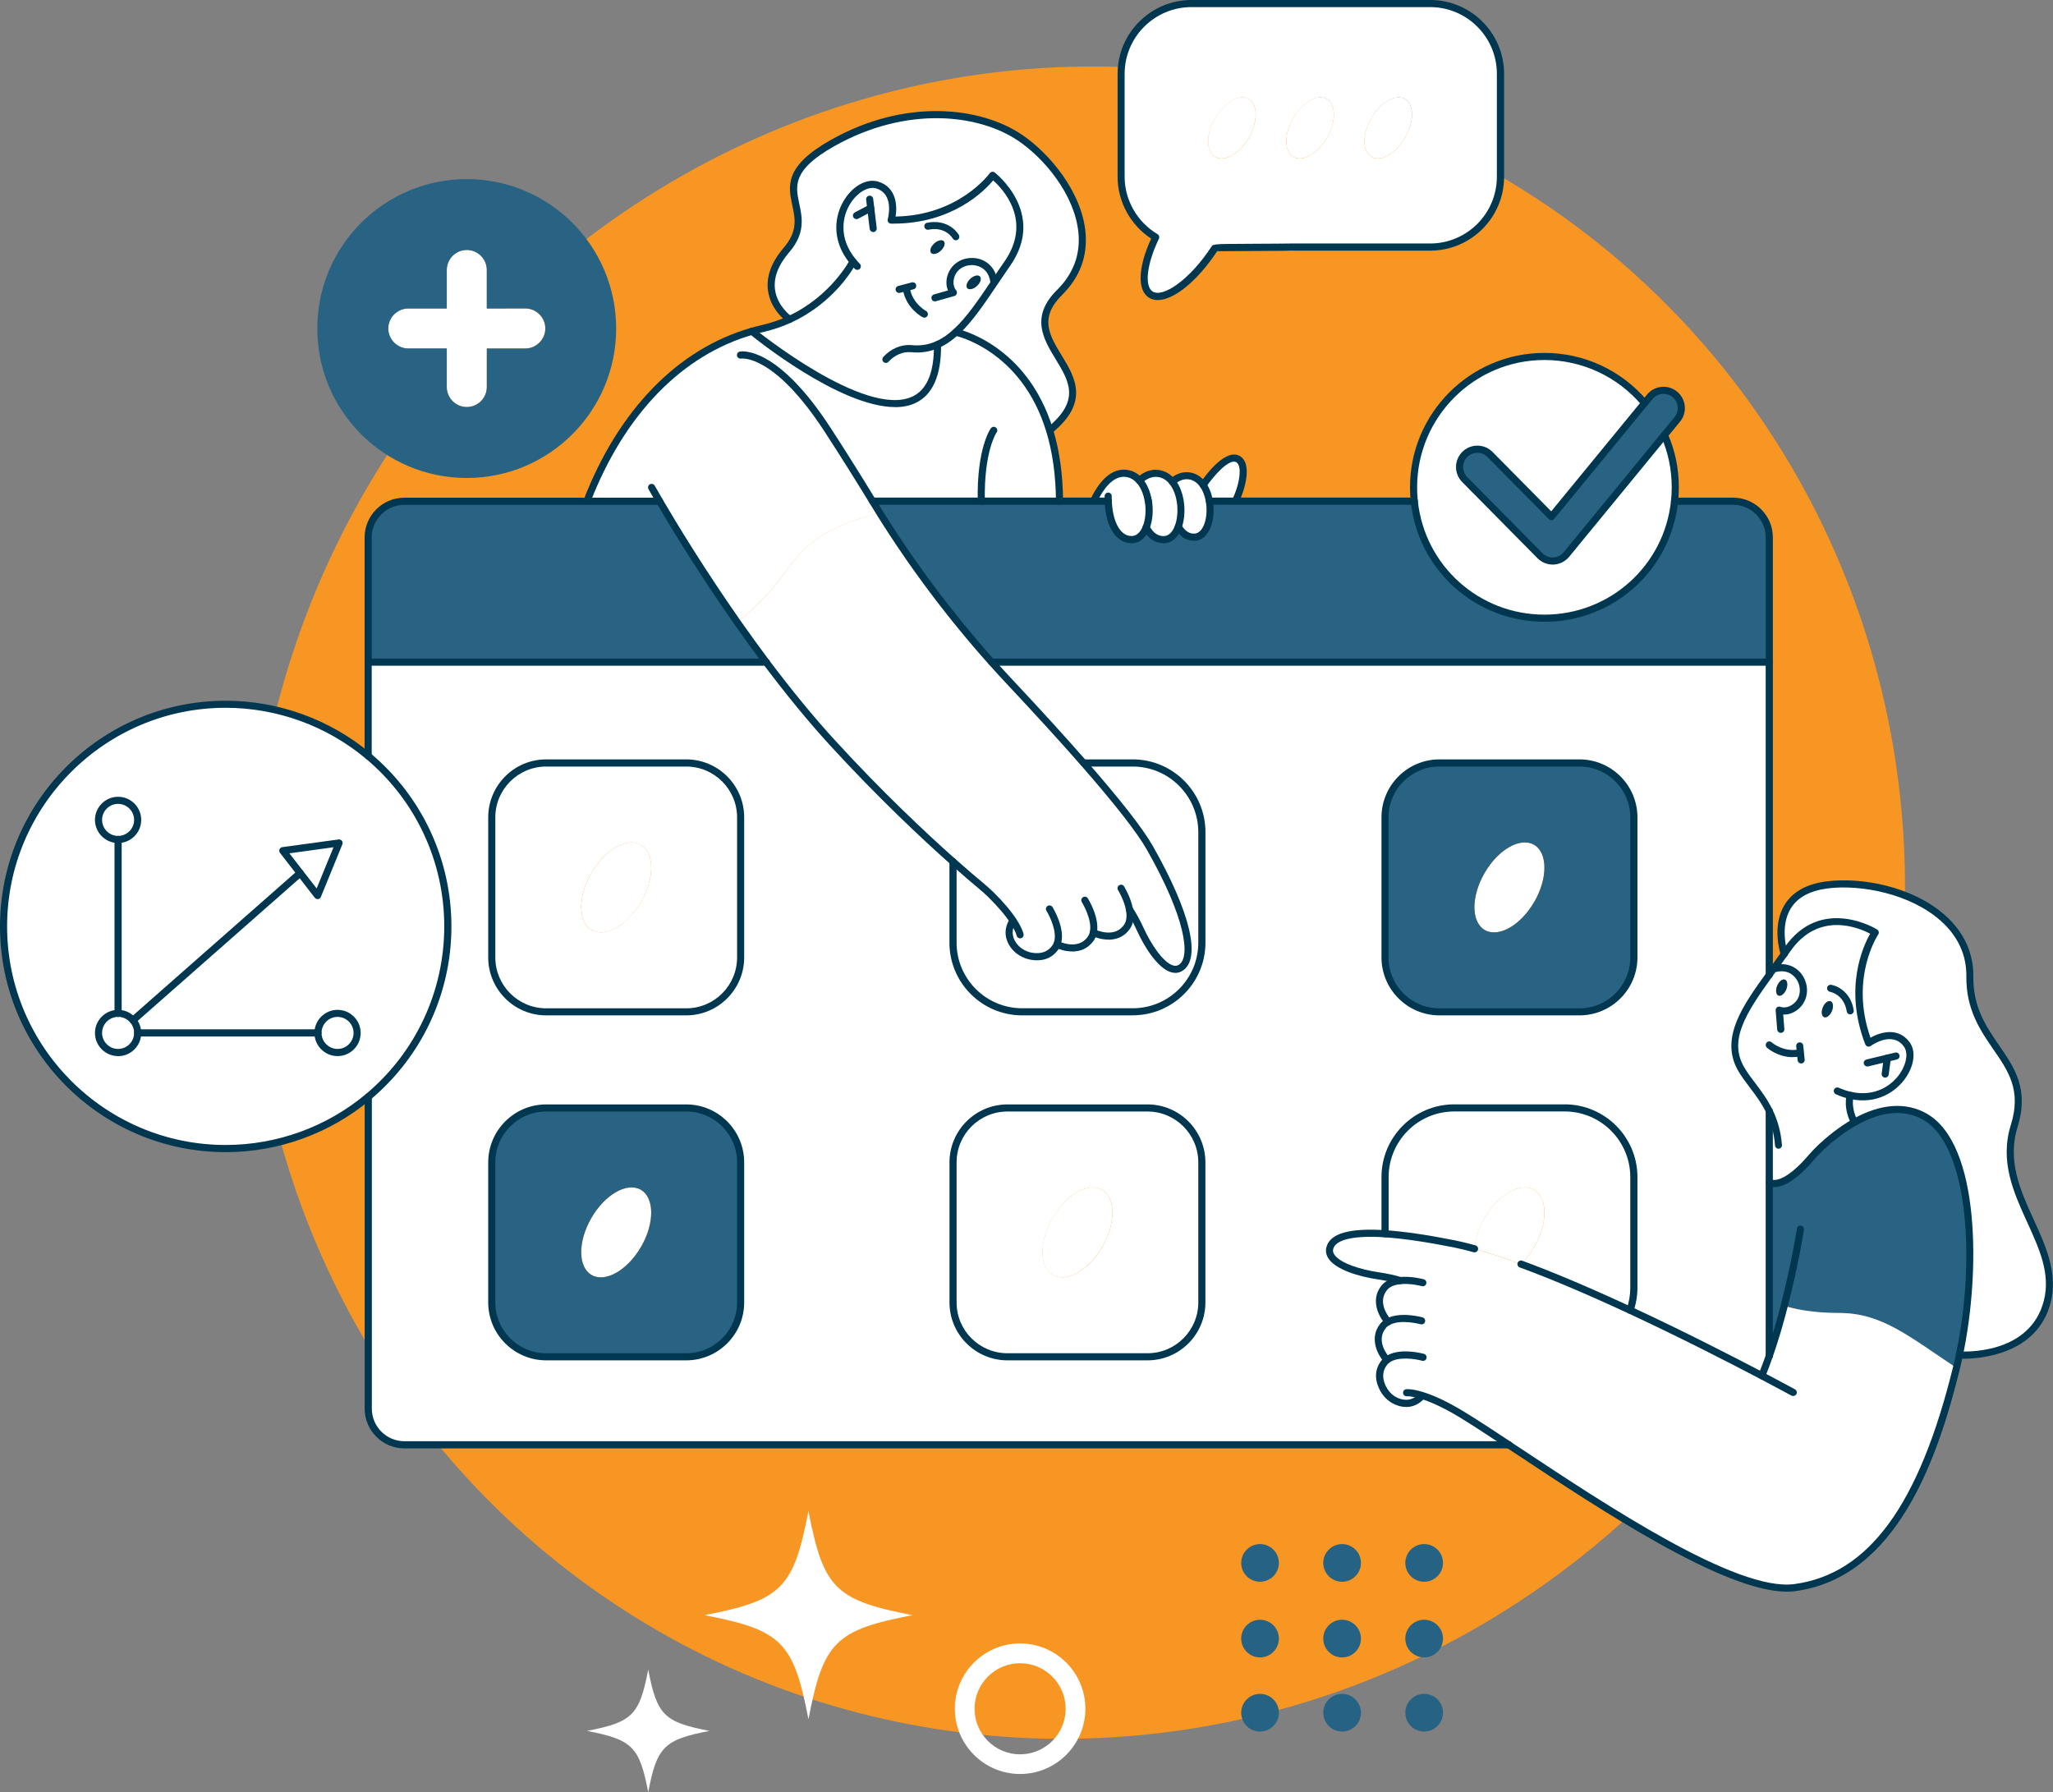 <svg xmlns="http://www.w3.org/2000/svg" id="Layer_2" data-name="Layer 2" viewBox="0 0 349.78 305.32"><rect x="0" y="0" width="349.78" height="305.32" fill="#808080" stroke="none"/><g id="Layer_1-2" data-name="Layer 1"><g><ellipse cx="183.61" cy="153.78" rx="143.19" ry="140.2" transform="translate(-41.37 235.9) rotate(-60)" fill="#f89623" stroke-width="0"></ellipse><g><path d="M57.51,172.63c1.84,0,3.34,1.49,3.34,3.34s-1.5,3.34-3.34,3.34-3.34-1.5-3.34-3.34,1.5-3.34,3.34-3.34Z" fill="#fff" stroke-width="0"></path><circle cx="20.12" cy="139.68" r="3.34" fill="#fff" stroke-width="0"></circle><path d="M22.67,173.81c.49.58.79,1.33.79,2.16,0,1.84-1.5,3.34-3.34,3.34s-3.34-1.5-3.34-3.34,1.5-3.34,3.34-3.34c1.02,0,1.94.46,2.55,1.18Z" fill="#fff" stroke-width="0"></path><polygon points="57.77 143.6 55.94 148.08 54.11 152.57 51.15 148.74 48.18 144.91 52.98 144.26 57.77 143.6" fill="#fff" stroke-width="0"></polygon><path d="M51.15,148.74l2.97,3.83,1.83-4.48,1.83-4.48-4.8.65-4.8.65,2.97,3.83ZM54.17,175.97c0,1.84,1.5,3.34,3.34,3.34s3.34-1.5,3.34-3.34-1.5-3.34-3.34-3.34-3.34,1.49-3.34,3.34ZM20.12,143.02c1.84,0,3.34-1.5,3.34-3.34s-1.5-3.34-3.34-3.34-3.34,1.5-3.34,3.34,1.5,3.34,3.34,3.34ZM62.73,128.79c8.3,6.94,13.57,17.37,13.57,29.03s-5.27,22.1-13.57,29.04c-6.57,5.5-15.04,8.81-24.28,8.81-20.9,0-37.84-16.94-37.84-37.85s16.94-37.84,37.84-37.84c9.24,0,17.71,3.31,24.28,8.81ZM23.46,175.97c0-.82-.3-1.58-.79-2.16-.61-.72-1.52-1.18-2.55-1.18-1.84,0-3.34,1.49-3.34,3.34s1.5,3.34,3.34,3.34,3.34-1.5,3.34-3.34Z" fill="#fff" stroke-width="0"></path><path d="M89.5,52.55c1.87,0,3.41,1.54,3.41,3.41s-1.54,3.41-3.41,3.41h-6.56v6.56c0,.94-.38,1.79-1,2.41s-1.47,1-2.41,1c-1.88,0-3.41-1.54-3.41-3.41v-6.56h-6.56c-1.88,0-3.41-1.54-3.41-3.41s1.54-3.41,3.41-3.41h6.56v-6.56c0-.94.38-1.79,1-2.41s1.47-1,2.41-1c1.88,0,3.41,1.54,3.41,3.41v6.56h6.56Z" fill="#fff" stroke-width="0"></path><path d="M79.52,30.51c14.06,0,25.46,11.4,25.46,25.46s-11.4,25.46-25.46,25.46-25.46-11.4-25.46-25.46,11.4-25.46,25.46-25.46ZM92.91,55.96c0-1.88-1.54-3.41-3.41-3.41h-6.56v-6.56c0-1.88-1.54-3.41-3.41-3.41-.94,0-1.79.38-2.41,1s-1,1.47-1,2.41v6.56h-6.56c-1.88,0-3.41,1.54-3.41,3.41s1.54,3.41,3.41,3.41h6.56v6.56c0,1.88,1.54,3.41,3.41,3.41.94,0,1.79-.38,2.41-1s1-1.47,1-2.41v-6.56h6.56c1.87,0,3.41-1.54,3.41-3.41Z" fill="#296384" stroke-width="0"></path><path d="M210.72,78.12c1.75.65,1.18,4.29-.19,7.15v.11h-4.48c-.17-1.02-.53-2-1.06-2.76h0s3.58-5.29,5.73-4.5Z" fill="#fff" stroke-width="0"></path><path d="M206.05,85.39c.21,1.29.15,2.66-.19,3.77-.42,1.37-1.24,2.36-2.44,2.36-1.16,0-2.05-.7-2.66-1.8.83-2.27.53-5.73-1.03-7.67.32-.27.68-.51,1.09-.7.58-.27,1.23-.38,1.87-.27.99.16,1.75.74,2.32,1.54h0c.53.77.88,1.75,1.06,2.77Z" fill="#fff" stroke-width="0"></path><path d="M199.72,82.05c1.56,1.94,1.86,5.4,1.03,7.67-.47,1.31-1.33,2.21-2.53,2.21-1.31,0-2.29-.82-2.95-2.09.49-1.25.62-2.91.37-4.46-.21-1.36-.72-2.65-1.54-3.55.38-.34.82-.65,1.31-.88.63-.29,1.33-.4,2.01-.3.95.15,1.71.67,2.3,1.39Z" fill="#fff" stroke-width="0"></path><path d="M188.81,85.39h-2.45v-.11s1.39-3.28,3.62-4.32c.63-.29,1.33-.4,2.01-.3.85.13,1.56.56,2.11,1.18.82.9,1.33,2.19,1.54,3.55.25,1.56.12,3.21-.37,4.46-.48,1.24-1.32,2.09-2.48,2.09-2.53,0-3.86-3.08-3.98-6.55Z" fill="#fff" stroke-width="0"></path><path d="M112.39,85.39h-12.38c6.77-17.52,17.76-25.98,28.1-28.95,0,0,31.89,26.13,31.62,2.28,1.11-.49,2.15-1.21,3.13-2.12,0,0,11.57,2.26,15.98,16.71,1.02,3.34,1.66,7.32,1.69,12.07h0s-31.86,0-31.86,0c.1.17.2.33.3.49.28.46.57.93.86,1.39-6.07,2.1-10.98,3.02-15.82,9.89-3.96,5.61-8.34,8.79-8.34,8.79l-.06.04c-6.23-8.88-11-16.8-13.22-20.59Z" fill="#fff" stroke-width="0"></path><path d="M304,222.43c-.72,2.77-1.56,5.72-2.56,8.55v-29.5c2.37.91,5.71-2.61,6.9-4,.61-.72,1.26-1.4,1.94-2.04,1.28-1.2,3.29-2.89,5.68-4.24,3.55-2.01,7.94-3.25,11.99-.95,8.39,4.76,9.13,25.27,5.88,40.6-.15.74-.32,1.47-.5,2.19-8.08-5.37-12.75-9.36-19.97-9.36-6.13,0-9.36-1.23-9.36-1.23Z" fill="#296384" stroke-width="0"></path><path d="M261.36,202.69c2.34,1.35,2.36,5.69.05,9.7-.66,1.15-1.45,2.15-2.28,2.95-2.81-1.04-5.48-1.92-7.9-2.59.11-1.62.67-3.47,1.7-5.25,2.32-4.01,6.09-6.16,8.43-4.81Z" fill="#fff" stroke-width="0"></path><path d="M261.36,143.92c2.34,1.35,2.36,5.7.05,9.71-2.32,4.01-6.09,6.17-8.43,4.81-2.34-1.35-2.36-5.7-.04-9.71,2.31-4.01,6.09-6.17,8.43-4.81Z" fill="#fff" stroke-width="0"></path><path d="M109.18,143.92c2.34,1.35,2.36,5.7.05,9.71-2.32,4.01-6.09,6.17-8.43,4.81-2.34-1.35-2.36-5.7-.04-9.71,2.31-4.01,6.09-6.17,8.43-4.81Z" fill="#fff" stroke-width="0"></path><path d="M109.18,202.69c2.34,1.35,2.36,5.7.05,9.71-2.32,4.01-6.09,6.16-8.43,4.81-2.34-1.35-2.36-5.7-.04-9.71,2.31-4.01,6.09-6.16,8.43-4.81Z" fill="#fff" stroke-width="0"></path><path d="M187.76,202.69c2.34,1.35,2.36,5.7.04,9.71-2.32,4.01-6.09,6.16-8.43,4.81-2.34-1.35-2.36-5.7-.05-9.71,2.32-4.01,6.09-6.16,8.43-4.81Z" fill="#fff" stroke-width="0"></path><path d="M278.37,200.53v18.83c0,1.34-.23,2.64-.65,3.84-6.22-2.89-12.71-5.71-18.58-7.86.83-.8,1.62-1.8,2.28-2.95,2.31-4.01,2.29-8.35-.05-9.7-2.34-1.35-6.11.8-8.43,4.81-1.03,1.79-1.59,3.63-1.7,5.25-1.24-.34-2.41-.63-3.51-.85-4.49-.9-8.47-1.5-11.74-1.71v-9.66c0-6.48,5.31-11.78,11.78-11.78h18.84c6.48,0,11.78,5.31,11.78,11.78Z" fill="#fff" stroke-width="0"></path><path d="M204.77,141.77v18.83c0,6.48-5.31,11.78-11.78,11.78h-18.84c-6.48,0-11.78-5.3-11.78-11.78v-13.82c2.17,1.93,3.79,3.3,4.67,4.02.59.49,1.16.99,1.7,1.52,2.02,1.98,3.25,3.55,3.98,4.69h-.26c-.9,1.61-.5,2.95.13,3.9.73,1.1,1.92,1.8,3.22,2.01,1.24.19,2.87.07,3.96-1.47.13-.18.23-.37.31-.57h.02s3.71,1.84,5.71-.95c.23-.33.38-.69.46-1.07h0s3.71,1.84,5.7-.95c.6-.84.64-1.93.45-2.98.52.78,1.14,1.87,1.81,3.33,1.7,3.73,4.71,7.96,6.89,6.61,2.94-1.81.74-9.96-5.26-20.49-1.87-3.29-6.19-8.62-11.25-14.4h0s8.35,0,8.35,0c6.47,0,11.78,5.3,11.78,11.78Z" fill="#fff" stroke-width="0"></path><path d="M126.18,139.25v23.87c0,5.09-4.17,9.26-9.26,9.26h-23.87c-5.09,0-9.26-4.17-9.26-9.26v-23.87c0-5.1,4.17-9.26,9.26-9.26h23.87c5.1,0,9.26,4.17,9.26,9.26ZM109.23,153.63c2.32-4.01,2.29-8.36-.05-9.71-2.34-1.35-6.12.8-8.43,4.81-2.32,4.01-2.3,8.36.04,9.71,2.34,1.35,6.12-.8,8.43-4.81Z" fill="#fff" stroke-width="0"></path><path d="M126.18,198.02v23.87c0,5.09-4.17,9.26-9.26,9.26h-23.87c-5.09,0-9.26-4.17-9.26-9.26v-23.87c0-5.1,4.17-9.26,9.26-9.26h23.87c5.1,0,9.26,4.17,9.26,9.26ZM109.23,212.4c2.32-4.01,2.29-8.36-.05-9.71-2.34-1.35-6.12.8-8.43,4.81-2.32,4.01-2.3,8.36.04,9.71,2.34,1.35,6.12-.8,8.43-4.81Z" fill="#296384" stroke-width="0"></path><path d="M278.37,139.25v23.87c0,5.09-4.17,9.26-9.26,9.26h-23.87c-5.09,0-9.26-4.17-9.26-9.26v-23.87c0-5.1,4.17-9.26,9.26-9.26h23.87c5.1,0,9.26,4.17,9.26,9.26ZM261.41,153.63c2.32-4.01,2.29-8.36-.05-9.71-2.34-1.35-6.12.8-8.43,4.81-2.32,4.01-2.3,8.36.04,9.71,2.34,1.35,6.12-.8,8.43-4.81Z" fill="#296384" stroke-width="0"></path><path d="M204.76,198.02v23.87c0,5.09-4.17,9.26-9.26,9.26h-23.87c-5.1,0-9.26-4.17-9.26-9.26v-23.87c0-5.1,4.17-9.26,9.26-9.26h23.87c5.09,0,9.26,4.17,9.26,9.26ZM187.81,212.4c2.32-4.01,2.3-8.36-.04-9.71-2.34-1.35-6.12.8-8.43,4.81-2.32,4.01-2.29,8.36.05,9.71,2.34,1.35,6.11-.8,8.43-4.81Z" fill="#fff" stroke-width="0"></path><path d="M235.85,232.15c-1.18,1.49-.84,3.09-.31,4.22.56,1.19,1.58,2.14,2.83,2.53,1.08.34,2.49.35,3.78-.97l.06-.21c1.5.45,3.67,1.35,6.63,3.14,2.17,1.3,4.98,3.15,8.22,5.29H68.9c-3.39,0-6.17-2.78-6.17-6.17v-53.12c8.3-6.94,13.57-17.38,13.57-29.04s-5.27-22.09-13.57-29.03v-15.99h67.82c3.5,4.66,7.31,9.37,11.27,13.7,8.2,8.96,15.74,16,20.55,20.28v13.82c0,6.48,5.3,11.78,11.78,11.78h18.84c6.47,0,11.78-5.3,11.78-11.78v-18.83c0-6.48-5.31-11.78-11.78-11.78h-8.36c-3.99-4.55-8.44-9.39-12.51-13.73-1.07-1.14-2.12-2.29-3.16-3.45h132.48v53.29c-4.33,6-7.66,11.02-4.78,16.02,1.27,2.21,3.33,4.19,4.78,7.14v41.73h0c-.4,1.16-.82,2.29-1.27,3.38-5.18-2.72-13.55-7.02-22.46-11.16.43-1.2.65-2.5.65-3.84v-18.83c0-6.48-5.3-11.78-11.78-11.78h-18.84c-6.47,0-11.78,5.31-11.78,11.78v9.66c-5.39-.35-8.83.34-9.4,2.4-.69,2.47,4.22,4.18,8.28,4.76,1.58.23,2.8.53,3.7.8-1.06.11-2.09.46-2.74,1.27-2.12,2.69.69,5.75.69,5.75h0c-.34.19-.65.43-.9.75-2.12,2.69.69,5.74.69,5.74v.02c-.16.13-.31.28-.44.46ZM278.37,163.12v-23.87c0-5.1-4.17-9.26-9.26-9.26h-23.87c-5.09,0-9.26,4.17-9.26,9.26v23.87c0,5.09,4.17,9.26,9.26,9.26h23.87c5.1,0,9.26-4.17,9.26-9.26ZM204.76,221.89v-23.87c0-5.1-4.17-9.26-9.26-9.26h-23.87c-5.1,0-9.26,4.17-9.26,9.26v23.87c0,5.09,4.17,9.26,9.26,9.26h23.87c5.09,0,9.26-4.17,9.26-9.26ZM126.18,221.89v-23.87c0-5.1-4.17-9.26-9.26-9.26h-23.87c-5.09,0-9.26,4.17-9.26,9.26v23.87c0,5.09,4.17,9.26,9.26,9.26h23.87c5.1,0,9.26-4.17,9.26-9.26ZM126.18,163.12v-23.87c0-5.1-4.17-9.26-9.26-9.26h-23.87c-5.09,0-9.26,4.17-9.26,9.26v23.87c0,5.09,4.17,9.26,9.26,9.26h23.87c5.1,0,9.26-4.17,9.26-9.26Z" fill="#fff" stroke-width="0"></path><path d="M239.37,16.86c1.59.92,1.6,3.87.03,6.59-1.57,2.72-4.14,4.19-5.73,3.27-1.59-.92-1.6-3.87-.03-6.6,1.57-2.72,4.13-4.19,5.73-3.27Z" fill="#fff" stroke-width="0"></path><path d="M226.06,16.86c1.59.92,1.61,3.87.03,6.59-1.57,2.72-4.13,4.19-5.73,3.27-1.59-.92-1.6-3.87-.03-6.6,1.58-2.72,4.14-4.19,5.73-3.27Z" fill="#fff" stroke-width="0"></path><path d="M212.74,16.86c1.59.92,1.6,3.87.03,6.59-1.57,2.72-4.13,4.19-5.73,3.27-1.59-.92-1.6-3.87-.03-6.6,1.57-2.72,4.14-4.19,5.73-3.27Z" fill="#fff" stroke-width="0"></path><path d="M255.64,12.58v17.53c0,6.59-5.39,11.98-11.98,11.98h-23.45s-13.17.07-13.19.11c-3.81,5.87-8.72,9.44-10.97,7.98-1.8-1.17-1.35-5.2.85-9.76-3.52-2.09-5.9-5.93-5.9-10.3V12.58c0-6.59,5.39-11.98,11.98-11.98h40.68c6.59,0,11.98,5.39,11.98,11.98ZM239.4,23.45c1.57-2.72,1.56-5.67-.03-6.59-1.59-.92-4.15.55-5.73,3.27-1.57,2.72-1.56,5.68.03,6.6,1.59.92,4.15-.55,5.73-3.27ZM226.09,23.45c1.58-2.72,1.56-5.67-.03-6.59-1.59-.92-4.15.55-5.73,3.27-1.57,2.72-1.56,5.68.03,6.6,1.59.92,4.15-.55,5.73-3.27ZM212.78,23.45c1.57-2.72,1.56-5.67-.03-6.59-1.59-.92-4.15.55-5.73,3.27-1.57,2.72-1.56,5.68.03,6.6,1.59.92,4.15-.55,5.73-3.27Z" fill="#fff" stroke-width="0"></path><path d="M285.35,67.19c1.29,1.06,1.48,2.97.42,4.27l-2.19,2.67-16.69,20.34c-.55.66-1.35,1.07-2.21,1.11-.04,0-.09,0-.14,0-.81,0-1.58-.32-2.15-.9l-12.83-12.98c-1.18-1.19-1.17-3.11.02-4.29,1.19-1.18,3.11-1.17,4.29.02l10.47,10.59,15.87-19.34.88-1.07c1.06-1.29,2.97-1.48,4.27-.42Z" fill="#296384" stroke-width="0"></path><path d="M285.42,83.02c0,.8-.04,1.59-.12,2.36-1.18,11.2-10.66,19.93-22.17,19.93s-20.99-8.73-22.17-19.93c-.08-.78-.13-1.56-.13-2.36,0-12.31,9.99-22.29,22.29-22.29,6.85,0,12.98,3.09,17.07,7.95l-15.87,19.34-10.47-10.59c-1.18-1.19-3.1-1.2-4.29-.02-1.19,1.18-1.2,3.1-.02,4.29l12.83,12.98c.57.58,1.35.9,2.15.9.05,0,.1,0,.14,0,.86-.04,1.66-.44,2.21-1.11l16.69-20.34c1.19,2.72,1.84,5.73,1.84,8.89Z" fill="#fff" stroke-width="0"></path><path d="M130.55,112.8H62.73v-21.25c0-3.39,2.78-6.17,6.17-6.17h43.49c2.22,3.79,7,11.71,13.22,20.59,1.56,2.23,3.22,4.52,4.95,6.82Z" fill="#296384" stroke-width="0"></path><path d="M192.79,91.94c1.16,0,2-.85,2.48-2.09.66,1.27,1.65,2.09,2.95,2.09,1.2,0,2.05-.91,2.53-2.21.61,1.1,1.5,1.8,2.66,1.8,1.21,0,2.03-.99,2.44-2.36.34-1.12.4-2.48.19-3.77h34.91c1.18,11.2,10.66,19.93,22.17,19.93s20.99-8.73,22.17-19.93h9.97c3.39,0,6.17,2.77,6.17,6.17v21.25h-132.48c-7.1-7.95-13.5-16.49-19.13-25.54-.29-.46-.58-.93-.86-1.39-.1-.16-.2-.32-.3-.49h40.15c.11,3.47,1.45,6.55,3.98,6.55Z" fill="#296384" stroke-width="0"></path><path d="M343.18,191.81c-3.54,11.42,8.14,19.79,5.65,29.84-2.49,10.05-14.99,9.18-14.99,9.18h0c3.26-15.32,2.51-35.84-5.88-40.6-4.05-2.3-8.44-1.05-11.99.95-1.37-2.59-.72-4.59-.72-4.59,7.44,1.69,11.78-5.81,9.61-8.72-2.38-3.18-6.46-.18-6.46-.18-4.26-10.99,1.11-18.85,1.11-18.85,0,0-9-5.7-14.97,2.91-.18.26-.36.51-.54.77,0,0-3.53-10.41,7.34-11.79,9.34-1.18,24.42,3.78,24.29,15.61-.13,11.83,11.1,14.04,7.55,25.46Z" fill="#fff" stroke-width="0"></path><path d="M173.76,23.44c7.21,4.85,15.76,17.45,6.76,26.38-9,8.93,9.94,14.03-1.68,23.49h0c-4.41-14.45-15.98-16.71-15.98-16.71,2.97-2.71,5.56-7.06,8.77-11.68,5.98-8.6-2.51-15.04-2.51-15.04,0,0-5.49,7.79-17.28,7.63,0,0,1.39-4.87-2.42-5.99-3.67-1.07-9.57,6.38-4.08,13.04,0,0-3.26,6.39-10.82,9.86,0,0-6.69-4.64-.52-11.83,6.17-7.2-5.25-10.84,7.87-18.22,12.14-6.83,24.68-5.77,31.9-.92Z" fill="#fff" stroke-width="0"></path><path d="M159.72,58.71c.27,23.85-31.62-2.28-31.62-2.28.61-.18,1.22-.34,1.82-.47,1.68-.38,3.21-.92,4.59-1.56,7.56-3.47,10.82-9.86,10.82-9.86-5.49-6.66.42-14.11,4.08-13.04,3.81,1.12,2.42,5.99,2.42,5.99,11.79.16,17.28-7.63,17.28-7.63,0,0,8.49,6.45,2.51,15.04-3.21,4.62-5.8,8.97-8.77,11.68-.99.91-2.02,1.63-3.13,2.12ZM166.45,48.71c.59-.55.82-1.27.51-1.6-.32-.34-1.05-.17-1.64.39-.59.55-.82,1.27-.51,1.6.32.34,1.05.16,1.64-.39ZM160.29,42.71c.59-.55.82-1.27.51-1.6-.31-.34-1.05-.16-1.64.39-.59.55-.82,1.27-.51,1.6.32.34,1.05.17,1.64-.39Z" fill="#fff" stroke-width="0"></path><path d="M301.44,166.09c.83-1.15,1.69-2.34,2.56-3.56.18-.25.36-.51.54-.77,5.96-8.61,14.97-2.91,14.97-2.91,0,0-5.37,7.86-1.11,18.85,0,0,4.08-3,6.46.18,2.17,2.91-2.17,10.41-9.61,8.72,0,0-.65,2,.72,4.59-2.39,1.35-4.4,3.04-5.68,4.24-.68.64-1.33,1.33-1.94,2.04-1.2,1.39-4.53,4.92-6.9,4v-12.23c-1.44-2.95-3.51-4.93-4.78-7.14-2.89-5,.45-10.02,4.78-16.02ZM312.11,172.25c.31-.75.21-1.5-.21-1.67-.42-.17-1.02.29-1.33,1.04-.31.75-.22,1.5.21,1.67.42.17,1.02-.29,1.33-1.04ZM304.32,168.58c.31-.75.22-1.5-.21-1.67-.42-.17-1.02.29-1.33,1.04-.31.75-.21,1.5.21,1.67.42.18,1.02-.29,1.33-1.03Z" fill="#fff" stroke-width="0"></path><path d="M242.21,237.72l-.06.21c-1.29,1.31-2.7,1.3-3.78.97-1.25-.39-2.27-1.34-2.83-2.53-.53-1.13-.87-2.73.31-4.22.13-.17.29-.32.46-.46v-.02s-2.82-3.05-.7-5.74c.25-.32.55-.56.9-.74h0s-2.8-3.06-.69-5.75c.64-.81,1.68-1.16,2.74-1.27-.9-.27-2.11-.57-3.7-.8-4.06-.59-8.97-2.29-8.28-4.76.57-2.07,4.01-2.76,9.4-2.4,3.27.21,7.25.81,11.74,1.71,1.1.22,2.28.51,3.51.85,2.42.66,5.1,1.55,7.9,2.59,5.87,2.15,12.36,4.97,18.58,7.86,8.91,4.14,17.28,8.44,22.46,11.16.44-1.09.87-2.22,1.27-3.37h0c.99-2.84,1.84-5.79,2.56-8.56,0,0,3.23,1.23,9.36,1.23,7.23,0,11.89,3.99,19.97,9.36-4.61,18.78-12.12,35.39-27.58,37.44-10.4,1.38-33.92-14.54-48.69-24.32h0c-3.24-2.14-6.05-3.99-8.22-5.29-2.96-1.78-5.14-2.68-6.63-3.14Z" fill="#fff" stroke-width="0"></path><path d="M168.96,112.8c1.04,1.16,2.09,2.31,3.16,3.45,4.07,4.34,8.52,9.18,12.51,13.74,5.06,5.79,9.38,11.12,11.25,14.4,6,10.53,8.2,18.68,5.26,20.49-2.18,1.35-5.2-2.88-6.89-6.61-.67-1.45-1.29-2.55-1.81-3.33.19,1.05.15,2.14-.45,2.98-1.99,2.79-5.7.95-5.7.95h0c-.08.38-.23.74-.46,1.06-1.99,2.79-5.71.95-5.71.95h-.02c-.08.19-.18.38-.31.56-1.1,1.54-2.73,1.67-3.96,1.47-1.3-.21-2.49-.91-3.22-2.01-.63-.95-1.03-2.29-.13-3.9h.26c-.73-1.15-1.96-2.72-3.98-4.7-.55-.53-1.12-1.03-1.7-1.52-.88-.73-2.5-2.09-4.67-4.02-4.82-4.28-12.36-11.32-20.55-20.28-3.96-4.33-7.76-9.04-11.27-13.7-1.73-2.3-3.38-4.59-4.95-6.82l.06-.04s4.39-3.17,8.34-8.79c4.84-6.87,9.74-7.79,15.82-9.89,5.63,9.05,12.04,17.59,19.13,25.54Z" fill="#fff" stroke-width="0"></path><path d="M311.9,170.57c.42.18.52.93.21,1.67-.31.75-.91,1.21-1.33,1.04-.42-.18-.52-.93-.21-1.67.31-.75.9-1.21,1.33-1.04Z" fill="#003750" stroke-width="0"></path><path d="M304.12,166.9c.42.17.52.92.21,1.67-.31.75-.9,1.21-1.33,1.03-.42-.17-.52-.92-.21-1.67.31-.75.91-1.21,1.33-1.04Z" fill="#003750" stroke-width="0"></path><path d="M166.96,47.11c.31.34.08,1.05-.51,1.6s-1.33.72-1.64.39c-.31-.34-.08-1.05.51-1.6.59-.55,1.33-.73,1.64-.39Z" fill="#003750" stroke-width="0"></path><path d="M160.8,41.1c.31.34.08,1.05-.51,1.6-.59.55-1.33.73-1.64.39-.31-.34-.08-1.05.51-1.6.59-.55,1.33-.72,1.64-.39Z" fill="#003750" stroke-width="0"></path></g><g><path d="M211.47,266.26c0-1.77,1.44-3.21,3.21-3.21s3.21,1.44,3.21,3.21-1.44,3.21-3.21,3.21-3.21-1.44-3.21-3.21Z" fill="#266284" stroke-width="0"></path><path d="M239.43,266.26c0-1.77,1.44-3.21,3.21-3.21s3.21,1.44,3.21,3.21-1.44,3.21-3.21,3.21-3.21-1.44-3.21-3.21Z" fill="#266284" stroke-width="0"></path><path d="M225.45,266.26c0-1.77,1.44-3.21,3.21-3.21s3.21,1.44,3.21,3.21-1.44,3.21-3.21,3.21-3.21-1.44-3.21-3.21Z" fill="#266284" stroke-width="0"></path><path d="M211.47,291.78c0-1.77,1.44-3.21,3.21-3.21s3.21,1.44,3.21,3.21-1.44,3.21-3.21,3.21-3.21-1.44-3.21-3.21Z" fill="#266284" stroke-width="0"></path><path d="M239.43,291.78c0-1.77,1.44-3.21,3.21-3.21s3.21,1.44,3.21,3.21-1.44,3.21-3.21,3.21-3.21-1.44-3.21-3.21Z" fill="#266284" stroke-width="0"></path><path d="M225.45,291.78c0-1.77,1.44-3.21,3.21-3.21s3.21,1.44,3.21,3.21-1.44,3.21-3.21,3.21-3.21-1.44-3.21-3.21Z" fill="#266284" stroke-width="0"></path><path d="M211.47,279.15c0-1.77,1.44-3.21,3.21-3.21s3.21,1.44,3.21,3.21-1.44,3.21-3.21,3.21-3.21-1.44-3.21-3.21Z" fill="#266284" stroke-width="0"></path><path d="M239.43,279.15c0-1.77,1.44-3.21,3.21-3.21s3.21,1.44,3.21,3.21-1.44,3.21-3.21,3.21-3.21-1.44-3.21-3.21Z" fill="#266284" stroke-width="0"></path><path d="M225.45,279.15c0-1.77,1.44-3.21,3.21-3.21s3.21,1.44,3.21,3.21-1.44,3.21-3.21,3.21-3.21-1.44-3.21-3.21Z" fill="#266284" stroke-width="0"></path></g><path d="M120,275.16c13.17-2.53,15.21-4.57,17.74-17.74,2.53,13.17,4.57,15.21,17.74,17.74-13.17,2.53-15.21,4.57-17.74,17.74-2.53-13.17-4.57-15.21-17.74-17.74Z" fill="#fff" stroke-width="0"></path><path d="M100,294.88c7.75-1.49,8.95-2.69,10.44-10.44,1.49,7.75,2.69,8.95,10.44,10.44-7.75,1.49-8.95,2.69-10.44,10.44-1.49-7.75-2.69-8.95-10.44-10.44Z" fill="#fff" stroke-width="0"></path><path d="M173.8,302.22c-6.13,0-11.12-4.99-11.12-11.12s4.99-11.12,11.12-11.12,11.12,4.99,11.12,11.12-4.99,11.12-11.12,11.12ZM173.8,283.35c-4.28,0-7.76,3.48-7.76,7.76s3.48,7.76,7.76,7.76,7.76-3.48,7.76-7.76-3.48-7.76-7.76-7.76Z" fill="#fff" stroke-width="0"></path><g><path d="M303.02,195.7c-.31,0-.58-.24-.6-.56-.16-2.04-.66-3.88-1.52-5.62-.82-1.67-1.83-3.01-2.82-4.31-.72-.95-1.39-1.84-1.94-2.79-3.21-5.56.87-11.21,4.81-16.68l.72-1c.6-.83,1.22-1.68,1.83-2.56.18-.25.36-.51.53-.76,6.22-8.98,15.7-3.13,15.79-3.07.14.09.24.23.27.39.03.16,0,.33-.09.46-.05.07-4.91,7.41-1.31,17.59,1.77-1.02,4.74-1.8,6.64.74,1.08,1.44.87,3.76-.52,5.9-1.64,2.52-5.05,4.83-9.71,3.77-.76-.17-1.53-.43-2.31-.78-.31-.14-.44-.5-.31-.8.14-.31.49-.44.8-.31.7.31,1.4.55,2.08.7,4.06.92,7.02-1.07,8.43-3.25,1.1-1.68,1.32-3.5.56-4.51-2-2.67-5.47-.16-5.62-.06-.15.11-.35.15-.53.09-.18-.05-.33-.19-.4-.36-3.73-9.62-.32-16.83.83-18.85-1.94-1.03-8.8-3.93-13.63,3.03-.18.26-.36.52-.54.77-.62.87-1.23,1.73-1.84,2.57l-.72,1c-4.57,6.33-7.37,10.82-4.74,15.37.51.89,1.16,1.75,1.86,2.67.97,1.28,2.07,2.74,2.94,4.51.93,1.88,1.46,3.86,1.64,6.06.03.33-.22.63-.56.65-.02,0-.03,0-.05,0Z" fill="#003750" stroke-width="0"></path><path d="M318.14,181.69c-.27,0-.52-.19-.59-.46-.08-.33.12-.65.45-.73l4.89-1.18c.33-.08.65.12.73.45.08.33-.12.65-.45.73l-4.89,1.18s-.1.02-.14.02Z" fill="#003750" stroke-width="0"></path><path d="M321.19,183.58s-.05,0-.08,0c-.33-.04-.57-.35-.52-.68l.36-2.72c.04-.33.35-.57.68-.52.33.04.57.35.52.68l-.36,2.72c-.04.31-.3.53-.6.53Z" fill="#003750" stroke-width="0"></path><path d="M315.24,172.82c-.29,0-.55-.21-.6-.51-.46-2.89-2.74-3.32-2.84-3.34-.33-.06-.55-.37-.5-.7.05-.33.36-.55.69-.5,1.12.18,3.36,1.31,3.84,4.34.05.33-.17.64-.5.69-.03,0-.06,0-.1,0Z" fill="#003750" stroke-width="0"></path><path d="M303.39,175.96c-.31,0-.58-.24-.6-.56l-.26-3.26c-.02-.2.07-.4.23-.53.16-.13.38-.16.57-.09.65.23,1.4.08,2.07-.39,1.32-.94,1.42-2.41,1.08-3.47-.33-1.02-1.32-2.21-2.95-2.19-.31,0-.61.04-.89.11-.32.09-.66-.1-.74-.43-.09-.32.11-.66.43-.74.39-.11.8-.16,1.24-.15,1.87,0,3.46,1.19,4.07,3.03.6,1.84,0,3.74-1.52,4.83-.72.52-1.53.76-2.31.72l.2,2.47c.03.33-.22.63-.56.65-.02,0-.03,0-.05,0Z" fill="#003750" stroke-width="0"></path><path d="M305.44,180.1c-2.55,0-4.32-1.54-4.4-1.62-.25-.22-.27-.61-.05-.86.22-.25.6-.27.85-.05.03.03,2.01,1.73,4.6,1.21.33-.07.65.15.71.48.07.33-.15.65-.48.71-.43.09-.84.12-1.24.12Z" fill="#003750" stroke-width="0"></path><path d="M306.87,181.17c-.31,0-.57-.23-.6-.54l-.24-2.39c-.03-.33.21-.63.54-.66.33-.03.63.21.66.54l.24,2.39c.03.33-.21.63-.54.66-.02,0-.04,0-.06,0Z" fill="#003750" stroke-width="0"></path><path d="M150.94,61.83c-.15,0-.29-.05-.41-.16-.25-.23-.26-.61-.04-.86,1.34-1.45,3.11-2.18,4.87-2.01,1.47.14,2.82-.07,4.11-.65,1.01-.44,1.98-1.1,2.97-2.01,2.24-2.04,4.24-5.01,6.56-8.45.69-1.02,1.39-2.07,2.13-3.13,4.84-6.96-.28-12.37-1.92-13.83-1.47,1.77-6.93,7.37-17.01,7.37-.12,0-.24,0-.37,0-.19,0-.37-.09-.48-.24-.11-.15-.15-.35-.1-.53.05-.17,1.17-4.31-2.01-5.24-1.29-.38-3.09.65-4.27,2.44-1.53,2.32-2.12,6.07.82,9.63.22.27.45.53.7.78.24.24.23.62,0,.86-.24.23-.62.23-.86,0-.27-.28-.53-.56-.77-.86-3.36-4.07-2.67-8.39-.9-11.07,1.51-2.3,3.77-3.48,5.62-2.94,3.05.89,3.34,3.95,3.01,5.96,10.8-.18,15.98-7.3,16.03-7.37.09-.13.24-.22.4-.25.16-.03.33.02.46.12.09.07,8.88,6.9,2.64,15.87-.74,1.06-1.44,2.1-2.12,3.11-2.36,3.5-4.4,6.53-6.74,8.67-1.09,1-2.17,1.73-3.3,2.22-1.49.66-3.03.91-4.72.74-1.38-.13-2.79.46-3.86,1.63-.12.13-.28.2-.45.2Z" fill="#003750" stroke-width="0"></path><path d="M148.77,39.53c-.3,0-.56-.23-.6-.53l-.6-4.99c-.04-.33.2-.63.53-.67.33-.04.63.2.67.53l.6,4.99c.04.33-.2.63-.53.67-.02,0-.05,0-.07,0Z" fill="#003750" stroke-width="0"></path><path d="M145.93,37.33c-.22,0-.43-.12-.54-.32-.16-.3-.04-.66.25-.82l2.42-1.28c.3-.16.66-.04.82.25.16.3.04.66-.25.82l-2.42,1.28c-.09.05-.19.07-.28.07Z" fill="#003750" stroke-width="0"></path><path d="M162.85,40.93c-.21,0-.41-.11-.53-.31-.05-.09-1.25-2.07-4.12-1.49-.33.07-.65-.15-.71-.47-.07-.33.15-.65.47-.71,3-.61,4.85,1.1,5.41,2.08.16.29.06.66-.23.83-.09.05-.2.08-.3.08Z" fill="#003750" stroke-width="0"></path><path d="M159.29,51.35c-.26,0-.51-.17-.58-.44-.09-.32.1-.66.42-.75l2.39-.68c-.31-.72-.36-1.56-.13-2.41.49-1.81,2.05-3.03,3.99-3.12,1.97-.08,3.64,1.02,4.28,2.8.14.38.23.77.27,1.16.04.33-.2.63-.54.67-.33.04-.63-.2-.67-.54-.03-.29-.1-.59-.21-.88-.56-1.55-2-2.04-3.09-2-1.11.05-2.45.66-2.87,2.22-.21.79-.08,1.55.35,2.08.13.16.17.37.11.57s-.22.35-.41.4l-3.15.89c-.06.02-.11.02-.17.02Z" fill="#003750" stroke-width="0"></path><path d="M157.47,54.11c-.1,0-.19-.02-.28-.07-.12-.06-2.86-1.54-3.37-4.76-.05-.33.17-.64.5-.69.33-.05.64.17.7.5.42,2.61,2.72,3.87,2.75,3.89.29.16.41.52.25.82-.11.2-.32.32-.54.32Z" fill="#003750" stroke-width="0"></path><path d="M153.19,49.91c-.27,0-.51-.18-.59-.45-.08-.32.11-.66.43-.74l2.32-.61c.33-.08.65.11.74.43.08.32-.11.66-.43.74l-2.32.61c-.05.01-.1.02-.15.02Z" fill="#003750" stroke-width="0"></path><path d="M188.84,160.07c-1.11,0-2.16-.32-2.83-.65-.3-.15-.42-.51-.27-.81.15-.3.51-.42.81-.27.13.06,3.28,1.57,4.94-.76.43-.6.54-1.45.35-2.52-.06-.33.16-.64.49-.7.33-.06.64.16.7.49.25,1.41.07,2.57-.56,3.44-.97,1.36-2.35,1.8-3.64,1.8Z" fill="#003750" stroke-width="0"></path><path d="M192.43,155.54c-.29,0-.54-.21-.6-.5-.31-1.73-1.33-3.38-1.34-3.4-.18-.28-.09-.66.19-.83.28-.18.66-.09.83.19.05.08,1.15,1.86,1.51,3.82.06.33-.16.64-.49.7-.04,0-.07,0-.11,0Z" fill="#003750" stroke-width="0"></path><path d="M182.67,162.09c-1.11,0-2.16-.32-2.83-.65-.3-.15-.42-.51-.27-.81.15-.3.51-.42.81-.27.13.06,3.28,1.57,4.94-.76.17-.25.3-.53.36-.84.47-2.1-1.35-5.05-1.36-5.08-.18-.28-.09-.66.19-.83.28-.18.66-.09.83.19.09.14,2.09,3.4,1.52,5.98-.1.47-.29.9-.56,1.28-.98,1.37-2.35,1.8-3.64,1.8Z" fill="#003750" stroke-width="0"></path><path d="M176.69,163.6c-.31,0-.64-.03-.97-.08-1.51-.24-2.83-1.07-3.63-2.27-.67-1-1.24-2.6-.16-4.53.16-.29.53-.4.82-.23.29.16.4.53.23.82-.63,1.12-.59,2.22.11,3.26.61.92,1.64,1.56,2.81,1.75,1.49.23,2.63-.18,3.38-1.23.1-.14.18-.29.24-.43.71-1.74-.65-4.56-1.23-5.49-.18-.28-.09-.66.19-.83.28-.18.66-.09.84.19.1.16,2.41,3.93,1.33,6.58-.09.23-.22.46-.37.69-.85,1.19-2.07,1.8-3.58,1.8Z" fill="#003750" stroke-width="0"></path><path d="M305.51,237.83c-.1,0-.2-.02-.29-.07-.02-.01-2.05-1.12-5.33-2.85-5.41-2.84-13.69-7.08-22.43-11.15-7.06-3.28-13.29-5.92-18.53-7.84-.31-.12-.48-.46-.36-.78.12-.31.46-.48.78-.36,5.27,1.93,11.54,4.59,18.63,7.88,8.77,4.07,17.07,8.33,22.49,11.17,3.3,1.74,5.33,2.85,5.35,2.86.29.16.4.53.24.82-.11.2-.32.31-.53.31Z" fill="#003750" stroke-width="0"></path><path d="M238.56,218.78c-.07,0-.14-.01-.21-.04-1.05-.32-2.26-.58-3.58-.78-3.26-.47-7.2-1.66-8.44-3.57-.4-.61-.52-1.29-.33-1.96.64-2.31,3.92-3.25,10.02-2.85,3.17.21,7.15.79,11.82,1.72,1.12.23,2.31.51,3.55.86.32.09.51.42.42.75-.09.32-.42.51-.75.42-1.21-.34-2.38-.62-3.47-.84-4.62-.92-8.54-1.49-11.66-1.7-5.22-.34-8.33.36-8.78,1.96-.09.34-.04.64.18.97.96,1.48,4.51,2.59,7.6,3.03,1.4.21,2.67.48,3.79.82.03,0,.06.02.09.03.21.1.35.31.35.55,0,.33-.27.61-.61.61Z" fill="#003750" stroke-width="0"></path><path d="M236.5,225.79c-.16,0-.33-.07-.45-.2-1.09-1.19-2.64-4.08-.72-6.53.67-.85,1.73-1.35,3.15-1.5,1.98-.2,4.01.36,4.1.38.32.09.51.42.42.75-.09.32-.42.51-.75.42-.02,0-1.9-.52-3.65-.34-1.08.11-1.86.46-2.32,1.04-1.78,2.26.63,4.93.66,4.96.23.25.21.63-.04.86-.12.11-.26.16-.41.16Z" fill="#003750" stroke-width="0"></path><path d="M236.3,232.28c-.16,0-.33-.07-.45-.2-1.09-1.19-2.64-4.08-.72-6.53.28-.36.65-.67,1.08-.9,2.32-1.27,6.01-.26,6.16-.22.32.09.51.42.42.75-.09.32-.42.51-.75.42-.03,0-3.37-.92-5.26.11-.29.16-.53.35-.71.59-1.77,2.25.56,4.85.66,4.96.23.25.21.63-.04.86-.12.11-.26.16-.41.16Z" fill="#003750" stroke-width="0"></path><path d="M239.57,239.69c-.45,0-.91-.07-1.38-.22-1.38-.43-2.55-1.47-3.2-2.85-.85-1.79-.71-3.47.38-4.85.15-.2.34-.38.56-.56,2.24-1.78,6.51-.61,6.69-.56.32.09.51.42.42.75-.09.32-.42.51-.75.42-1.07-.3-4.15-.81-5.61.34-.14.11-.26.23-.35.35-.81,1.02-.88,2.22-.24,3.59.51,1.07,1.4,1.88,2.46,2.21,1.22.38,2.26.11,3.17-.81.23-.24.62-.24.86,0,.24.23.24.62,0,.86-.87.89-1.9,1.34-3.01,1.34Z" fill="#003750" stroke-width="0"></path><path d="M188.81,85.99c-.32,0-.59-.25-.61-.58-.01-.28-.01-.58,0-.9,0-.33.29-.6.62-.59.33,0,.6.29.59.62,0,.29,0,.57,0,.82.01.33-.25.62-.58.63,0,0-.02,0-.03,0Z" fill="#003750" stroke-width="0"></path><path d="M195.64,85.99c-.29,0-.55-.21-.6-.51-.21-1.33-.7-2.48-1.39-3.23-.5-.55-1.09-.88-1.75-.99-.56-.09-1.13,0-1.66.25-1.99.93-3.3,3.97-3.31,4-.13.31-.49.45-.79.32-.31-.13-.45-.49-.32-.8.06-.14,1.51-3.51,3.92-4.63.76-.35,1.57-.47,2.36-.34.95.15,1.78.61,2.46,1.37.84.93,1.44,2.3,1.69,3.86.05.33-.17.64-.5.69-.03,0-.06,0-.1,0Z" fill="#003750" stroke-width="0"></path><path d="M198.23,92.54c-1.46,0-2.67-.84-3.49-2.41-.16-.3-.04-.66.26-.82.3-.15.66-.04.82.26.61,1.17,1.42,1.76,2.42,1.76,1.13,0,1.71-1.14,1.95-1.81.72-1.96.56-5.22-.93-7.08-.53-.66-1.18-1.05-1.92-1.17-.55-.09-1.12,0-1.66.25-.4.19-.79.45-1.16.78-.25.22-.63.21-.86-.04-.22-.25-.21-.63.04-.86.45-.41.94-.74,1.46-.98.76-.35,1.57-.47,2.36-.34,1.03.17,1.96.72,2.67,1.61,1.78,2.22,1.97,5.94,1.13,8.26-.6,1.66-1.73,2.61-3.1,2.61Z" fill="#003750" stroke-width="0"></path><path d="M203.42,92.13h0c-1.31,0-2.42-.73-3.19-2.11-.16-.29-.06-.66.23-.83.29-.16.66-.06.83.23.55.99,1.27,1.49,2.13,1.49h0c1.11,0,1.64-1.21,1.86-1.93.31-1.02.37-2.29.17-3.5-.17-.98-.5-1.86-.96-2.52,0-.01-.02-.03-.03-.04-.51-.71-1.15-1.14-1.89-1.25-.5-.08-1.03,0-1.52.23-.33.16-.65.36-.95.62-.26.22-.64.18-.85-.07-.22-.26-.18-.64.07-.85.38-.32.79-.59,1.22-.79.71-.33,1.48-.44,2.22-.32,1.08.17,2.02.79,2.72,1.79.01.02.02.03.03.05.55.8.94,1.83,1.13,2.97.23,1.39.15,2.86-.21,4.05-.54,1.77-1.64,2.79-3.02,2.79Z" fill="#003750" stroke-width="0"></path><path d="M210.53,85.88c-.09,0-.18-.02-.26-.06-.3-.14-.43-.51-.28-.81,1.06-2.21,1.5-4.64,1.04-5.76-.12-.29-.29-.47-.52-.56-1.18-.43-3.64,2.24-5.02,4.27-.19.28-.56.35-.84.16-.28-.19-.35-.56-.16-.84.64-.95,3.97-5.64,6.44-4.73.55.2.97.63,1.22,1.24.68,1.69-.05,4.6-1.07,6.74-.1.22-.32.34-.55.34Z" fill="#003750" stroke-width="0"></path><path d="M38.45,196.28c-21.2,0-38.45-17.25-38.45-38.45s17.25-38.45,38.45-38.45c9.01,0,17.77,3.18,24.67,8.95,8.76,7.33,13.79,18.08,13.79,29.5s-5.03,22.17-13.79,29.5c-6.9,5.77-15.66,8.95-24.67,8.95ZM38.45,120.58c-20.53,0-37.24,16.71-37.24,37.24s16.7,37.24,37.24,37.24c8.73,0,17.21-3.08,23.89-8.67h0c8.49-7.1,13.35-17.52,13.35-28.57s-4.87-21.47-13.35-28.57c-6.68-5.59-15.16-8.67-23.89-8.67Z" fill="#003750" stroke-width="0"></path><path d="M20.12,143.62c-2.17,0-3.94-1.77-3.94-3.94s1.77-3.94,3.94-3.94,3.94,1.77,3.94,3.94-1.77,3.94-3.94,3.94ZM20.12,136.95c-1.51,0-2.73,1.23-2.73,2.73s1.23,2.73,2.73,2.73,2.73-1.23,2.73-2.73-1.23-2.73-2.73-2.73Z" fill="#003750" stroke-width="0"></path><path d="M20.12,179.92c-2.17,0-3.94-1.77-3.94-3.94s1.77-3.94,3.94-3.94c1.16,0,2.26.51,3.01,1.4.6.71.93,1.62.93,2.55,0,2.17-1.77,3.94-3.94,3.94ZM20.12,173.24c-1.51,0-2.73,1.23-2.73,2.73s1.23,2.73,2.73,2.73,2.73-1.23,2.73-2.73c0-.65-.23-1.27-.65-1.77-.52-.61-1.28-.97-2.08-.97Z" fill="#003750" stroke-width="0"></path><path d="M20.12,173.24c-.33,0-.61-.27-.61-.61v-29.61c0-.33.27-.61.61-.61s.61.27.61.6v29.62c0,.33-.27.61-.61.61Z" fill="#003750" stroke-width="0"></path><path d="M57.51,179.92c-2.17,0-3.94-1.77-3.94-3.94s1.77-3.94,3.94-3.94,3.94,1.77,3.94,3.94-1.77,3.94-3.94,3.94ZM57.51,173.24c-1.51,0-2.73,1.23-2.73,2.73s1.23,2.73,2.73,2.73,2.73-1.23,2.73-2.73-1.23-2.73-2.73-2.73Z" fill="#003750" stroke-width="0"></path><path d="M54.17,176.58h-30.71c-.33,0-.61-.27-.61-.61s.27-.61.61-.61h30.71c.33,0,.61.27.61.61s-.27.61-.61.61Z" fill="#003750" stroke-width="0"></path><path d="M22.66,174.42c-.15,0-.3-.06-.42-.17-.24-.23-.25-.61-.02-.86.01-.01.03-.03.04-.04l28.48-25.07c.25-.22.63-.2.86.05.22.25.2.63-.05.86l-28.48,25.07c-.12.1-.26.16-.41.16Z" fill="#003750" stroke-width="0"></path><path d="M54.11,153.17c-.19,0-.36-.09-.48-.23l-5.93-7.65c-.13-.17-.16-.4-.08-.6.08-.2.26-.34.48-.37l9.59-1.31c.21-.03.43.06.56.23.13.17.16.4.08.6l-3.66,8.96c-.08.2-.26.34-.48.37-.03,0-.06,0-.08,0ZM49.3,145.37l4.65,5.99,2.87-7.02-7.51,1.03Z" fill="#003750" stroke-width="0"></path><path d="M263.13,105.92c-11.75,0-21.54-8.8-22.77-20.47-.09-.78-.13-1.6-.13-2.43,0-12.63,10.27-22.9,22.9-22.9,6.78,0,13.17,2.98,17.53,8.17.22.26.18.64-.07.85-.26.22-.64.18-.85-.07-4.14-4.92-10.19-7.74-16.61-7.74-11.96,0-21.69,9.73-21.69,21.69,0,.79.04,1.56.12,2.3,1.16,11.05,10.44,19.39,21.57,19.39s20.4-8.33,21.57-19.38c.08-.75.12-1.52.12-2.3,0-3.01-.6-5.93-1.79-8.65-.13-.31,0-.66.31-.8.31-.13.66,0,.8.31,1.26,2.88,1.89,5.95,1.89,9.14,0,.82-.04,1.63-.12,2.43-1.23,11.67-11.02,20.47-22.77,20.47Z" fill="#003750" stroke-width="0"></path><path d="M264.54,96.18c-.97,0-1.91-.39-2.59-1.08l-12.83-12.98c-.68-.69-1.06-1.61-1.05-2.58,0-.97.39-1.88,1.08-2.57,1.42-1.41,3.74-1.4,5.15.03l9.99,10.11,16.32-19.89c1.27-1.55,3.57-1.78,5.12-.5,1.55,1.27,1.78,3.57.5,5.12l-2.19,2.67h0s-16.69,20.34-16.69,20.34c-.66.8-1.62,1.28-2.65,1.33,0,0-.07,0-.07,0h-.1ZM251.71,77.14c-.62,0-1.23.23-1.71.7-.46.45-.72,1.06-.72,1.71,0,.65.25,1.26.7,1.72l12.83,12.98c.45.46,1.08.72,1.72.72h.14c.66-.04,1.3-.36,1.74-.89l18.88-23.01c.85-1.04.7-2.57-.34-3.42-1.03-.85-2.56-.7-3.41.34l-16.75,20.41c-.11.13-.27.21-.44.22-.17,0-.34-.06-.46-.18l-10.47-10.59c-.47-.48-1.1-.72-1.73-.72ZM283.58,74.13h0,0Z" fill="#003750" stroke-width="0"></path><path d="M100,85.99c-.07,0-.15-.01-.22-.04-.31-.12-.47-.47-.35-.78,5.93-15.33,16.05-25.74,28.5-29.31.62-.18,1.25-.34,1.86-.48,1.55-.35,3.05-.86,4.47-1.52,7.27-3.33,10.5-9.52,10.54-9.58.15-.3.52-.42.82-.26.3.15.42.52.26.81-.14.27-3.44,6.62-11.11,10.13-1.49.69-3.08,1.22-4.71,1.6-.59.13-1.19.29-1.79.46-12.08,3.46-21.91,13.61-27.7,28.58-.09.24-.32.39-.57.39Z" fill="#003750" stroke-width="0"></path><path d="M180.52,85.99c-.33,0-.6-.27-.61-.6-.03-4.37-.58-8.38-1.66-11.9-4.25-13.91-15.41-16.27-15.52-16.3-.33-.07-.54-.38-.48-.71.06-.33.38-.54.71-.48.12.02,11.98,2.5,16.45,17.13,1.11,3.64,1.68,7.76,1.71,12.25,0,.33-.27.61-.6.61h0Z" fill="#003750" stroke-width="0"></path><path d="M167.19,85.99c-.33,0-.6-.26-.61-.59-.18-9.02,2.14-12.31,2.24-12.44.2-.27.58-.33.85-.13.27.2.33.57.13.84-.04.05-2.18,3.2-2.01,11.71,0,.33-.26.61-.59.62,0,0,0,0-.01,0Z" fill="#003750" stroke-width="0"></path><path d="M200.25,165.74c-.25,0-.5-.04-.76-.12-2.19-.67-4.43-4.11-5.79-7.1-.58-1.26-1.16-2.34-1.75-3.22-.08-.1-.12-.23-.12-.36,0-.33.27-.61.61-.61.16,0,.31.06.42.17.03.03.07.07.09.11.62.94,1.25,2.09,1.86,3.41,1.29,2.84,3.35,5.93,5.04,6.45.38.11.69.08.98-.1,2.05-1.26,1.21-7.96-5.47-19.68-1.65-2.89-5.41-7.71-11.18-14.3-3.47-3.97-7.68-8.58-12.5-13.72-1.16-1.24-2.2-2.37-3.17-3.46-7.12-7.97-13.58-16.59-19.2-25.62-.29-.46-.58-.93-.86-1.4l-.3-.49c-2.59-4.24-5.15-8.31-7.62-12.11-8.67-13.34-14.19-12.51-14.25-12.5-.33.06-.64-.15-.71-.48-.06-.32.14-.64.46-.71.25-.05,6.29-1.15,15.51,13.03,2.47,3.81,5.04,7.89,7.63,12.14l.3.49c.28.46.56.92.85,1.38,5.58,8.97,12,17.53,19.07,25.46.97,1.08,2,2.21,3.15,3.44,4.83,5.15,9.04,9.77,12.52,13.75,5.83,6.66,9.64,11.54,11.33,14.5,6.44,11.32,8.33,19.29,5.05,21.31-.37.23-.78.35-1.21.35Z" fill="#003750" stroke-width="0"></path><path d="M173.8,159.86c-.29,0-.54-.21-.6-.5h0s-.15-.69-.99-2.01c-.89-1.38-2.2-2.93-3.89-4.58-.48-.47-1.03-.95-1.67-1.49-.98-.81-2.58-2.17-4.69-4.04-4.89-4.34-12.43-11.4-20.6-20.32-3.63-3.97-7.43-8.6-11.3-13.75-1.66-2.21-3.33-4.51-4.96-6.84-6.17-8.8-10.95-16.71-13.25-20.63-.89-1.52-1.36-2.37-1.36-2.37-.16-.29-.06-.66.23-.82.29-.16.66-.06.83.23,0,0,.48.85,1.35,2.35,2.29,3.91,7.05,11.78,13.19,20.55,1.62,2.31,3.28,4.6,4.93,6.81,3.85,5.12,7.62,9.72,11.23,13.66,8.13,8.89,15.64,15.91,20.51,20.23,2.09,1.86,3.69,3.21,4.66,4.01.66.55,1.23,1.06,1.74,1.55,1.76,1.72,3.13,3.34,4.07,4.8.97,1.53,1.14,2.36,1.16,2.45.06.33-.16.64-.49.7-.04,0-.07,0-.11,0Z" fill="#003750" stroke-width="0"></path><path d="M304.45,271.16c-10.75,0-31.83-13.98-45.99-23.36l-1.73-1.14c-.28-.18-.36-.56-.17-.84.19-.28.56-.36.84-.17l1.73,1.14c14.65,9.71,36.78,24.38,46.55,23.08,12.68-1.69,21.28-13.44,27.07-36.99.18-.72.34-1.45.49-2.16,3.36-15.79,2.18-35.55-5.58-39.95-3.22-1.82-7.05-1.5-11.4.95-2.34,1.32-4.32,2.99-5.56,4.15-.63.59-1.25,1.24-1.89,2-1.7,1.99-4.95,5.17-7.56,4.18-.24-.08-.41-.31-.41-.57,0-.33.27-.61.6-.61.07,0,.15.01.22.04,1.63.63,4.28-1.57,6.22-3.83.67-.79,1.32-1.47,1.98-2.09,1.3-1.21,3.35-2.95,5.8-4.33,4.68-2.64,9.03-2.97,12.59-.95,9.2,5.21,9.14,27.26,6.17,41.25-.15.73-.32,1.47-.5,2.21-3.73,15.16-10.69,35.59-28.08,37.9-.44.06-.91.09-1.39.09Z" fill="#003750" stroke-width="0"></path><path d="M257.06,246.75c-.12,0-.23-.03-.33-.1-3.06-2.02-5.98-3.95-8.19-5.28-2.46-1.48-4.64-2.51-6.5-3.08-1.58-.48-2.33-.42-2.33-.42-.34.03-.63-.21-.66-.54-.03-.33.2-.63.53-.66.1-.01.99-.09,2.82.47,1.95.59,4.23,1.67,6.77,3.2,2.23,1.34,5.17,3.27,8.24,5.3.28.18.36.56.17.84-.12.18-.31.27-.51.27Z" fill="#003750" stroke-width="0"></path><path d="M300.17,234.97c-.08,0-.15-.01-.23-.04-.31-.13-.46-.48-.33-.79.43-1.05.85-2.17,1.26-3.34.11-.32.46-.48.77-.37.32.11.48.46.37.77-.41,1.19-.84,2.33-1.28,3.4-.1.24-.32.38-.56.38Z" fill="#003750" stroke-width="0"></path><path d="M301.44,231.59c-.07,0-.13-.01-.2-.03-.32-.11-.48-.46-.37-.77.88-2.51,1.73-5.37,2.54-8.51,1.8-6.98,2.73-12.91,2.74-12.97.05-.33.36-.56.69-.51.33.05.56.36.51.69,0,.06-.95,6.05-2.76,13.09-.82,3.17-1.68,6.07-2.57,8.6-.09.25-.32.41-.57.41Z" fill="#003750" stroke-width="0"></path><path d="M315.96,191.8c-.22,0-.43-.12-.54-.32-1.47-2.78-.79-4.97-.76-5.06.1-.32.45-.49.76-.39.32.1.49.44.39.76-.02.08-.54,1.82.68,4.12.16.3.04.66-.25.82-.09.05-.19.07-.28.07Z" fill="#003750" stroke-width="0"></path><path d="M334.48,231.46c-.42,0-.67-.02-.69-.02-.33-.02-.59-.31-.56-.65.02-.33.32-.59.65-.56.49.03,12.02.71,14.36-8.72,1.13-4.56-.8-8.78-2.84-13.25-2.33-5.11-4.74-10.39-2.8-16.62,1.83-5.88-.4-9.13-2.99-12.88-2.18-3.17-4.66-6.77-4.59-12.4.04-3.68-1.43-6.87-4.38-9.5-5.13-4.57-13.55-6.23-19.23-5.51-3.01.38-5.12,1.51-6.28,3.37-2.01,3.2-.57,7.58-.56,7.62.11.32-.06.66-.38.77-.32.11-.66-.06-.77-.38-.07-.2-1.64-4.95.67-8.65,1.36-2.18,3.78-3.51,7.16-3.93,5.76-.73,14.54.78,20.18,5.81,3.17,2.83,4.83,6.43,4.78,10.42-.06,5.25,2.2,8.53,4.38,11.7,2.65,3.85,5.15,7.48,3.15,13.93-1.8,5.79.51,10.86,2.75,15.76,2.04,4.47,4.14,9.08,2.91,14.05-2.24,9.03-12.21,9.66-14.93,9.66Z" fill="#003750" stroke-width="0"></path><path d="M152.49,69.35c-9.45,0-24.07-11.87-24.77-12.45-.26-.21-.3-.59-.08-.85.21-.26.59-.3.85-.08.19.15,18.98,15.43,27.02,11.56,2.45-1.18,3.66-4.14,3.61-8.81,0-.33.26-.61.6-.61,0,0,0,0,0,0,.33,0,.6.27.61.6.06,5.18-1.39,8.52-4.3,9.92-1.05.51-2.25.73-3.55.73Z" fill="#003750" stroke-width="0"></path><path d="M178.84,73.91c-.18,0-.35-.08-.47-.22-.21-.26-.17-.64.09-.85,5.67-4.62,3.69-7.88,1.39-11.66-2.05-3.37-4.38-7.2.25-11.79,2.76-2.74,3.99-6.01,3.64-9.72-.61-6.45-5.77-12.67-10.31-15.72-6.7-4.51-18.97-5.97-31.26.94-7.22,4.06-6.65,6.74-5.99,9.84.5,2.34,1.07,5-1.72,8.25-1.87,2.18-2.68,4.3-2.42,6.33.37,2.88,2.8,4.59,2.83,4.61.28.19.34.57.15.84-.19.28-.57.34-.84.15-.12-.08-2.9-2.04-3.34-5.45-.31-2.38.6-4.82,2.7-7.27,2.39-2.79,1.94-4.94,1.45-7.21-.7-3.27-1.42-6.65,6.58-11.15,12.74-7.17,25.52-5.61,32.53-.89,4.77,3.21,10.19,9.77,10.84,16.61.39,4.09-.96,7.69-3.99,10.7-3.95,3.92-2.15,6.88-.07,10.3,2.27,3.72,4.83,7.95-1.66,13.23-.11.09-.25.14-.38.14Z" fill="#003750" stroke-width="0"></path><path d="M257.06,246.75H68.9c-3.73,0-6.77-3.04-6.77-6.77v-53.12c0-.33.27-.61.61-.61s.61.27.61.6v53.12c0,3.07,2.49,5.56,5.56,5.56h188.16c.33,0,.61.27.61.61s-.27.61-.6.61Z" fill="#003750" stroke-width="0"></path><path d="M62.73,129.4c-.33,0-.61-.27-.61-.6v-37.24c0-3.73,3.04-6.77,6.77-6.77h43.49c.33,0,.61.27.61.61s-.27.61-.61.61h-43.49c-3.07,0-5.56,2.49-5.56,5.56v37.23c0,.33-.27.61-.61.61Z" fill="#003750" stroke-width="0"></path><path d="M301.44,166.7c-.33,0-.61-.27-.61-.6v-74.54c0-3.07-2.5-5.56-5.56-5.56h-9.97c-.33,0-.61-.27-.61-.61s.27-.61.61-.61h9.97c3.74,0,6.78,3.04,6.78,6.77v74.54c0,.33-.27.61-.61.61Z" fill="#003750" stroke-width="0"></path><path d="M240.96,85.99h-34.91c-.33,0-.61-.27-.61-.61s.27-.61.61-.61h34.91c.33,0,.61.27.61.61s-.27.61-.61.61Z" fill="#003750" stroke-width="0"></path><path d="M301.44,231.6c-.33,0-.61-.27-.61-.6v-41.74c0-.33.27-.61.61-.61s.61.27.61.6v41.74c0,.33-.27.61-.61.61Z" fill="#003750" stroke-width="0"></path><path d="M192.79,92.54c-2.52,0-4.27-2.55-4.55-6.55h-39.57c-.33,0-.61-.27-.61-.61s.27-.61.61-.61h40.15c.33,0,.6.26.61.59.1,2.97,1.18,5.96,3.37,5.96,1.03,0,1.61-.93,1.92-1.7.45-1.14.57-2.68.34-4.14-.05-.33.17-.64.5-.69.33-.05.64.17.7.5.27,1.69.12,3.43-.41,4.78-.63,1.59-1.71,2.47-3.05,2.47Z" fill="#003750" stroke-width="0"></path><path d="M301.44,113.41h-132.48c-.33,0-.61-.27-.61-.61s.27-.61.6-.61h132.49c.33,0,.61.27.61.61s-.27.61-.61.61Z" fill="#003750" stroke-width="0"></path><path d="M130.56,113.41H62.73c-.33,0-.61-.27-.61-.61s.27-.61.61-.61h67.82c.33,0,.61.27.61.61s-.27.61-.6.61Z" fill="#003750" stroke-width="0"></path><path d="M197.24,51.12c-.57,0-1.08-.14-1.52-.43-1.99-1.29-1.82-5.2.41-10.04-3.54-2.32-5.72-6.31-5.72-10.53V12.58c0-6.94,5.65-12.58,12.59-12.58h40.68c6.94,0,12.58,5.65,12.58,12.58v17.53c0,6.94-5.64,12.59-12.58,12.59h-23.45v-.02c-.33.03-.93.04-2.07.05-1.24,0-2.89.02-4.53.03-2.54.01-5.36.03-6.26.04-3.38,5.11-7.38,8.32-10.11,8.32ZM202.99,1.21c-6.27,0-11.38,5.1-11.38,11.37v17.53c0,3.98,2.15,7.73,5.6,9.78.27.16.37.5.24.78-2.06,4.28-2.51,8.06-1.07,8.99,1.69,1.09,6.26-1.84,10.13-7.8q.19-.29,2.57-.3c1.24,0,2.88-.02,4.53-.03,2.9-.02,6.18-.03,6.53-.05.02,0,.05,0,.07,0h23.45c6.27,0,11.37-5.1,11.37-11.38V12.58c0-6.27-5.1-11.37-11.37-11.37h-40.68Z" fill="#003750" stroke-width="0"></path><path d="M116.92,172.98h-23.87c-5.44,0-9.87-4.43-9.87-9.87v-23.87c0-5.44,4.43-9.87,9.87-9.87h23.87c5.44,0,9.87,4.43,9.87,9.87v23.87c0,5.44-4.43,9.87-9.87,9.87ZM93.05,130.59c-4.77,0-8.66,3.88-8.66,8.66v23.87c0,4.77,3.88,8.66,8.66,8.66h23.87c4.77,0,8.66-3.88,8.66-8.66v-23.87c0-4.77-3.88-8.66-8.66-8.66h-23.87Z" fill="#003750" stroke-width="0"></path><path d="M116.92,231.75h-23.87c-5.44,0-9.87-4.43-9.87-9.86v-23.87c0-5.44,4.43-9.87,9.87-9.87h23.87c5.44,0,9.87,4.43,9.87,9.87v23.87c0,5.44-4.43,9.86-9.87,9.86ZM93.05,189.36c-4.77,0-8.66,3.88-8.66,8.66v23.87c0,4.77,3.88,8.65,8.66,8.65h23.87c4.77,0,8.66-3.88,8.66-8.65v-23.87c0-4.77-3.88-8.66-8.66-8.66h-23.87Z" fill="#003750" stroke-width="0"></path><path d="M269.11,172.98h-23.87c-5.44,0-9.87-4.43-9.87-9.87v-23.87c0-5.44,4.43-9.87,9.87-9.87h23.87c5.44,0,9.87,4.43,9.87,9.87v23.87c0,5.44-4.43,9.87-9.87,9.87ZM245.23,130.59c-4.77,0-8.66,3.88-8.66,8.66v23.87c0,4.77,3.88,8.66,8.66,8.66h23.87c4.77,0,8.66-3.88,8.66-8.66v-23.87c0-4.77-3.88-8.66-8.66-8.66h-23.87Z" fill="#003750" stroke-width="0"></path><path d="M277.71,223.81c-.07,0-.14-.01-.2-.04-.32-.11-.48-.46-.37-.77.41-1.15.62-2.38.62-3.64v-18.83c0-6.16-5.01-11.18-11.17-11.18h-18.83c-6.16,0-11.17,5.01-11.17,11.18v9.66c0,.33-.27.61-.61.61s-.61-.27-.61-.61v-9.66c0-6.83,5.56-12.39,12.39-12.39h18.83c6.83,0,12.39,5.56,12.39,12.39v18.83c0,1.4-.23,2.76-.69,4.04-.09.25-.32.4-.57.4Z" fill="#003750" stroke-width="0"></path><path d="M192.99,172.98h-18.84c-6.83,0-12.39-5.55-12.39-12.38v-13.82c0-.33.27-.61.61-.61s.61.27.61.61v13.82c0,6.16,5.01,11.17,11.17,11.17h18.84c6.16,0,11.17-5.01,11.17-11.17v-18.83c0-6.16-5.01-11.18-11.17-11.18h-8.35c-.33,0-.61-.27-.61-.61s.27-.61.61-.61h8.35c6.83,0,12.39,5.56,12.39,12.39v18.83c0,6.83-5.56,12.38-12.39,12.38Z" fill="#003750" stroke-width="0"></path><path d="M195.51,231.75h-23.87c-5.44,0-9.87-4.43-9.87-9.86v-23.87c0-5.44,4.43-9.87,9.87-9.87h23.87c5.44,0,9.86,4.43,9.86,9.87v23.87c0,5.44-4.42,9.86-9.86,9.86ZM171.64,189.36c-4.77,0-8.66,3.88-8.66,8.66v23.87c0,4.77,3.88,8.65,8.66,8.65h23.87c4.77,0,8.65-3.88,8.65-8.65v-23.87c0-4.77-3.88-8.66-8.65-8.66h-23.87Z" fill="#003750" stroke-width="0"></path></g></g></g></svg>